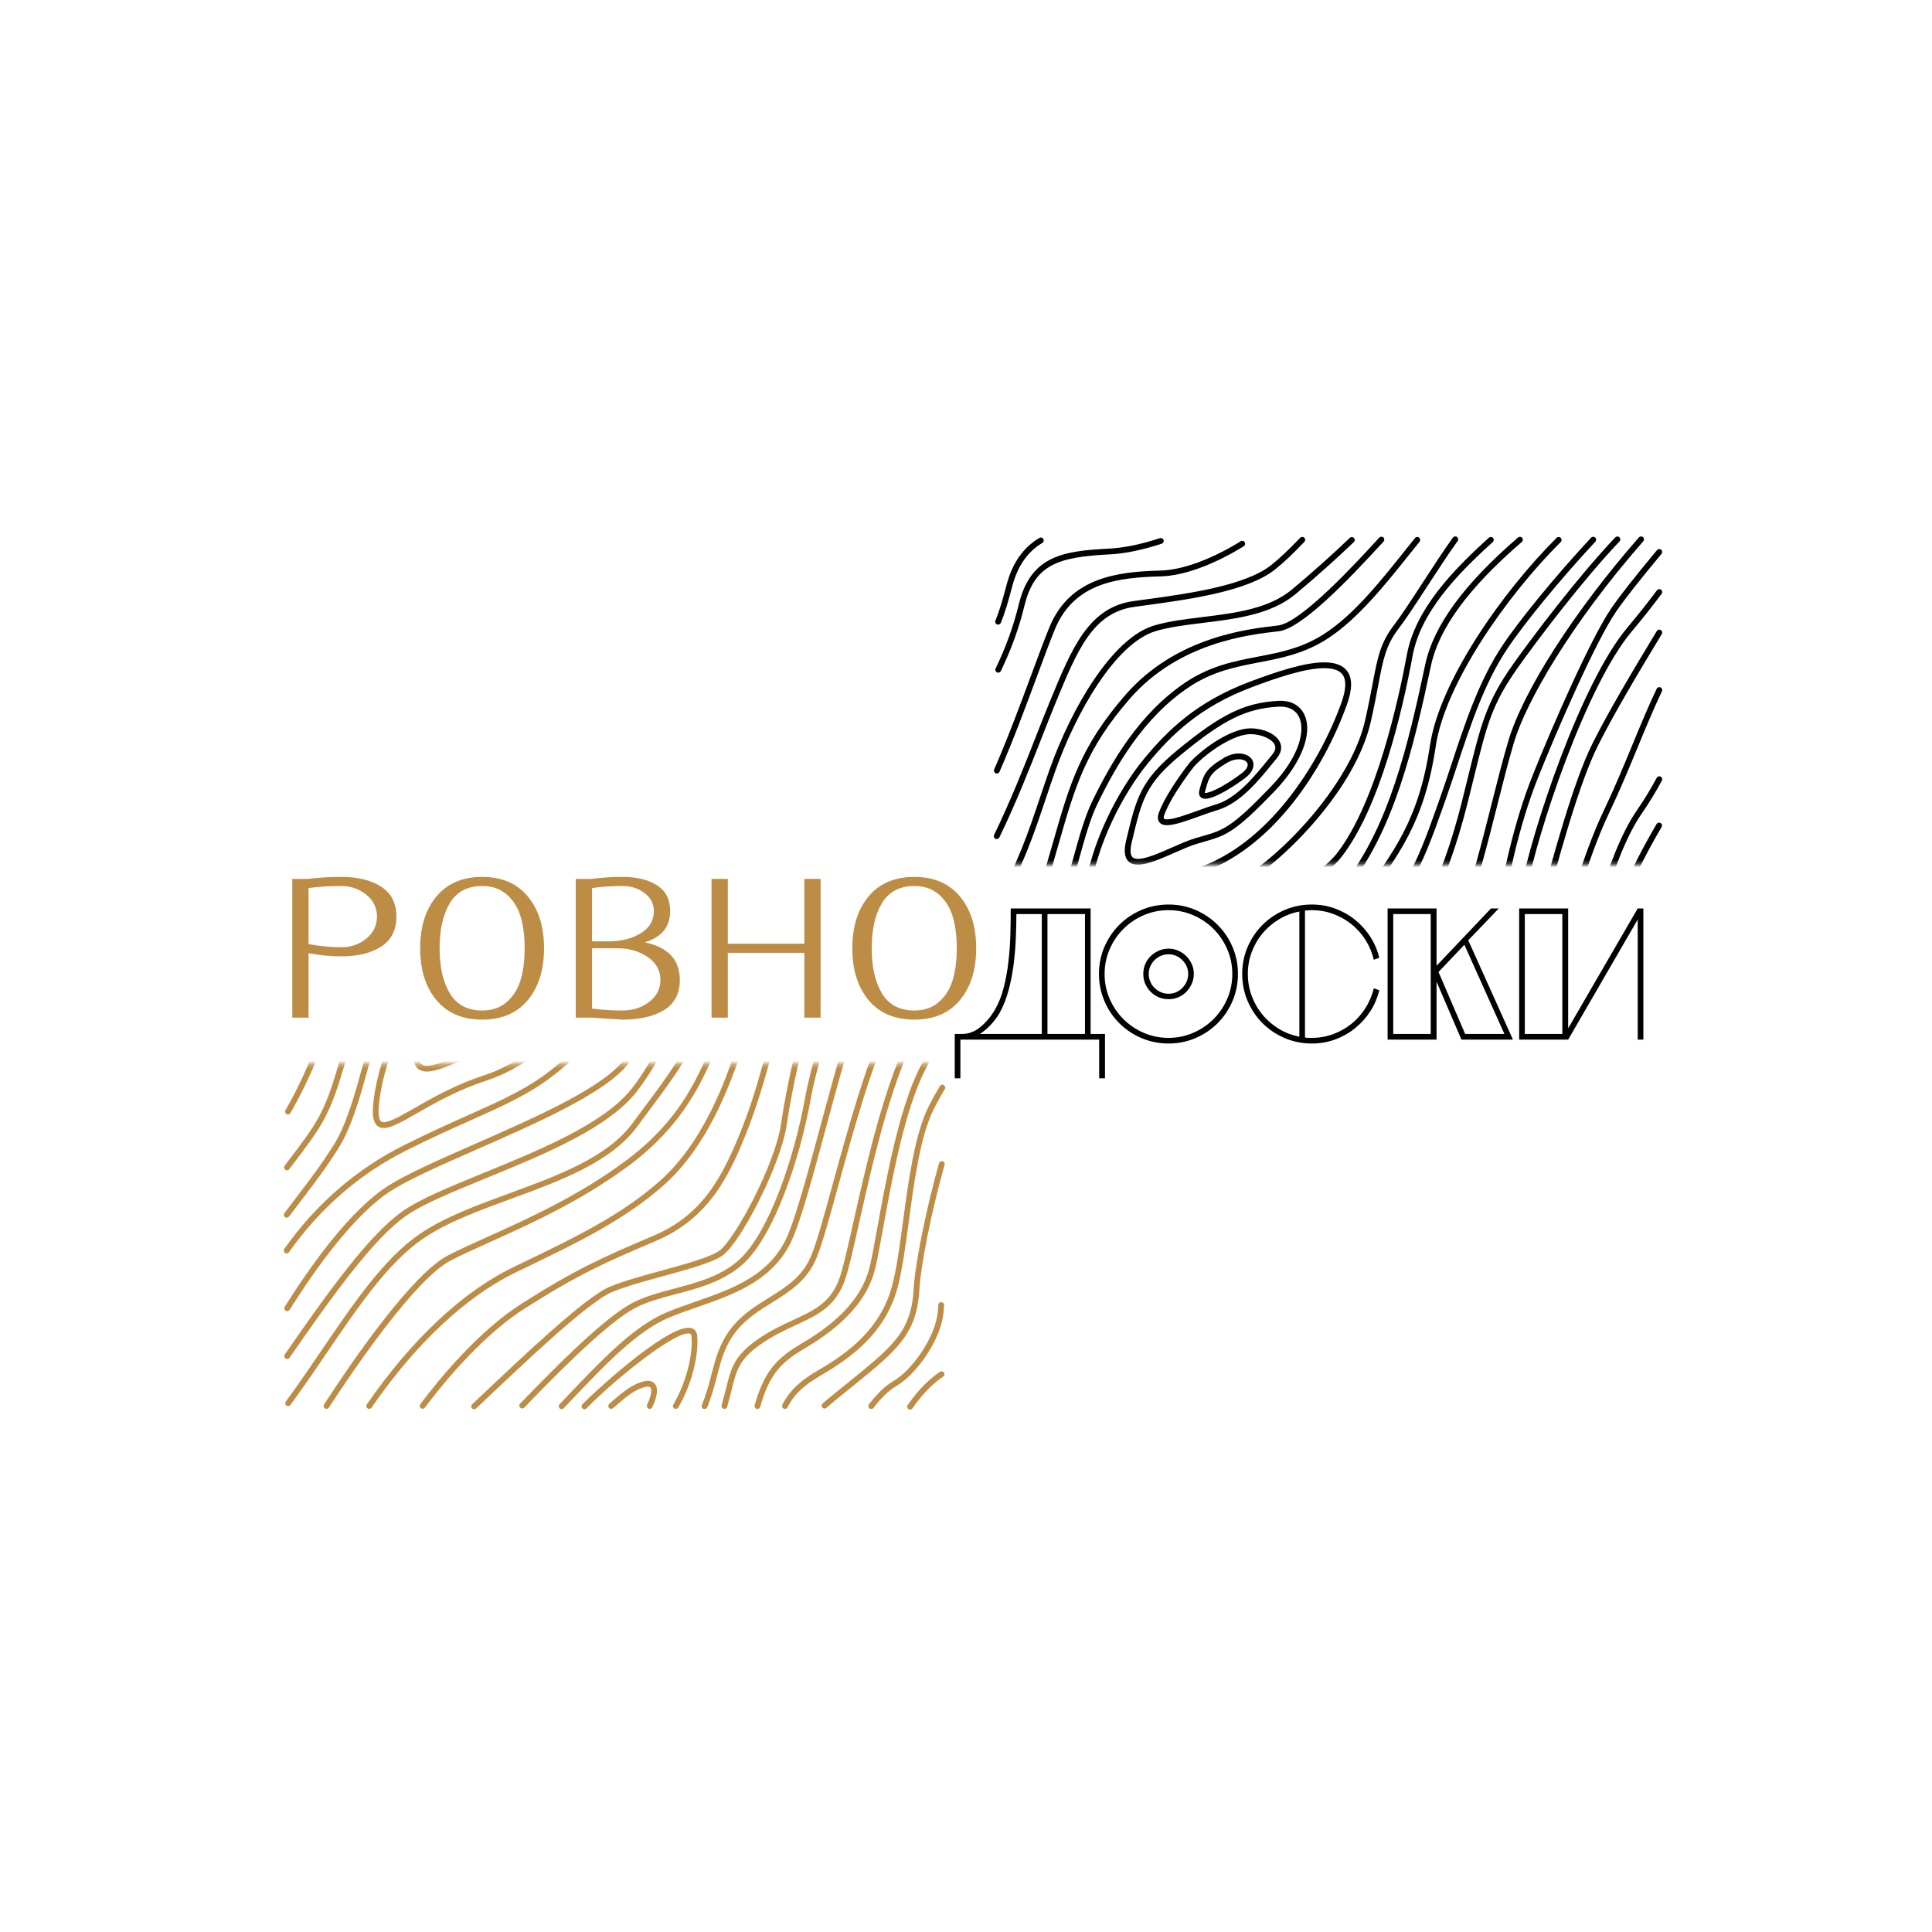 <?xml version="1.0" encoding="UTF-8"?> <svg xmlns="http://www.w3.org/2000/svg" width="500" height="500" viewBox="0 0 500 500" fill="none"><mask id="mask0_634_2" style="mask-type:luminance" maskUnits="userSpaceOnUse" x="192" y="74" width="302" height="150"><path d="M493.667 74.667H192.106V223.726H493.667V74.667Z" fill="white"></path></mask><g mask="url(#mask0_634_2)"><path d="M311.946 206.723C311.192 206.723 310.791 206.409 310.589 206.141C310.273 205.725 310.212 205.152 310.408 204.443L310.55 203.93C311.476 200.574 311.898 199.042 316.672 196.18C317.959 195.405 319.325 194.995 320.616 194.995C322.407 194.995 323.846 195.821 324.277 197.097C324.494 197.739 324.732 199.443 322.257 201.334C319.419 203.499 314.329 206.723 311.946 206.723ZM311.817 205.212C311.844 205.212 311.886 205.215 311.946 205.215C313.454 205.215 317.67 202.935 321.343 200.134C322.525 199.232 323.089 198.279 322.851 197.579C322.634 196.937 321.735 196.503 320.619 196.503C319.91 196.503 318.783 196.672 317.45 197.471C313.195 200.022 312.896 201.108 312.007 204.328L311.862 204.847C311.808 205.037 311.802 205.155 311.802 205.212C311.808 205.212 311.811 205.212 311.817 205.212Z" fill="black"></path><path d="M302.028 213.559C301.054 213.559 300.363 213.272 299.977 212.709C299.546 212.078 299.558 211.21 300.008 210.058C302.161 204.563 307.706 197.6 307.939 197.305C312.052 192.947 319.027 188.49 323.656 188.49C326.593 188.49 330.139 189.727 331.243 192.085C331.677 193.017 331.889 194.491 330.429 196.234C330.046 196.69 329.627 197.205 329.174 197.763C325.906 201.801 320.96 207.902 315.14 209.63C313.698 210.058 312.034 210.658 310.423 211.237C307.121 212.431 303.994 213.559 302.028 213.559ZM323.659 189.995C319.494 189.995 312.848 194.301 309.079 198.291C309.063 198.312 303.482 205.326 301.413 210.604C301.132 211.321 301.135 211.725 301.223 211.855C301.286 211.949 301.533 212.048 302.028 212.048C303.729 212.048 306.874 210.914 309.917 209.817C311.548 209.229 313.231 208.622 314.715 208.182C320.088 206.59 324.853 200.706 328.007 196.81C328.463 196.246 328.888 195.725 329.274 195.26C330.049 194.337 330.245 193.502 329.877 192.718C329.178 191.219 326.388 189.995 323.659 189.995Z" fill="black"></path><path d="M294.501 223.782C293.295 223.782 292.39 223.405 291.805 222.667C290.985 221.626 290.867 219.937 291.449 217.501L291.501 217.29C294.088 206.473 295.159 201.998 304.736 194.112C315.993 184.842 322.076 181.866 330.77 181.383C334.126 181.19 336.566 182.574 337.682 185.198C339.726 189.999 336.68 197.652 329.922 204.694C319.47 215.583 317.308 216.204 311.536 217.86C310.963 218.026 310.351 218.2 309.694 218.397C308.014 218.9 306.018 219.781 303.904 220.716C300.484 222.223 296.947 223.782 294.501 223.782ZM331.352 182.876C331.189 182.876 331.023 182.879 330.854 182.888C322.54 183.349 316.66 186.244 305.695 195.273C296.51 202.836 295.545 206.868 292.969 217.64L292.918 217.851C292.342 220.254 292.64 221.291 292.99 221.735C293.277 222.1 293.771 222.278 294.501 222.278C296.63 222.278 300.02 220.782 303.298 219.337C305.454 218.384 307.492 217.486 309.262 216.955C309.929 216.756 310.544 216.578 311.123 216.412C316.612 214.838 318.665 214.247 328.84 203.65C336.545 195.626 337.672 189.016 336.3 185.792C335.483 183.883 333.776 182.876 331.352 182.876Z" fill="black"></path><path d="M283.229 238.567C282.418 238.567 281.766 238.293 281.287 237.756C280.385 236.743 280.156 234.834 280.533 231.562C282.074 218.357 289.462 204.358 296.105 196.343C302.121 189.081 309.591 181.645 323.394 176.452C330.013 173.961 337.485 171.416 342.724 171.416C345.603 171.416 347.615 172.206 348.709 173.762C350.027 175.632 349.982 178.448 348.571 182.375C342.422 199.491 329.051 219.994 309.947 226.209C302.613 228.595 296.449 232.117 291.95 234.689C288.021 236.942 285.177 238.567 283.229 238.567ZM342.724 172.924C337.727 172.924 330.417 175.421 323.924 177.863C310.454 182.933 303.153 190.203 297.266 197.305C290.768 205.149 283.536 218.836 282.035 231.737C281.721 234.427 281.848 236.113 282.414 236.749C282.541 236.894 282.746 237.057 283.229 237.057C284.776 237.057 287.613 235.434 291.208 233.381C295.765 230.775 302.007 227.208 309.489 224.774C328.092 218.719 341.406 197.875 347.156 181.865C348.369 178.482 348.48 176.048 347.479 174.628C346.683 173.497 345.085 172.924 342.724 172.924Z" fill="black"></path><path d="M257.798 271.402C257.647 271.402 257.494 271.356 257.361 271.263C257.02 271.022 256.942 270.551 257.18 270.21C265.527 258.422 276.073 249.288 288.527 243.061C295.143 239.753 300.656 237.286 305.523 235.109C314.82 230.95 321.542 227.947 328.188 222.446C338.553 213.864 350.332 199.41 353.281 186.464C354.132 182.734 354.704 179.721 355.208 177.065C356.514 170.165 357.232 166.365 360.766 161.769C362.59 159.396 365.289 155.253 368.145 150.865C370.838 146.734 373.615 142.46 376.01 139.131C376.254 138.794 376.721 138.718 377.065 138.959C377.4 139.204 377.478 139.674 377.237 140.012C374.864 143.311 372.089 147.569 369.409 151.685C366.538 156.097 363.821 160.268 361.96 162.686C358.643 166.995 357.949 170.671 356.689 177.342C356.182 180.014 355.612 183.038 354.753 186.796C351.514 200.996 338.933 215.498 329.147 223.601C322.341 229.234 315.544 232.274 306.135 236.481C301.286 238.649 295.786 241.107 289.2 244.403C276.968 250.519 266.61 259.493 258.41 271.076C258.266 271.29 258.033 271.402 257.798 271.402Z" fill="black"></path><path d="M257.831 262.035C257.672 262.035 257.515 261.984 257.376 261.881C257.044 261.631 256.978 261.158 257.231 260.826C258.392 259.285 259.436 257.919 260.389 256.667C264.366 251.453 266.767 248.302 270.066 243.094C273.431 237.781 275.581 229.991 277.662 222.461C279.239 216.75 280.729 211.355 282.659 207.392C287.592 197.266 294.812 184.61 306.928 176.531C313.282 172.297 319.506 171.1 325.526 169.945C331.493 168.799 337.133 167.716 342.944 163.892C350.48 158.935 357.156 150.566 363.619 142.473C364.487 141.384 365.344 140.31 366.194 139.258C366.453 138.932 366.927 138.884 367.255 139.146C367.578 139.406 367.629 139.882 367.367 140.208C366.52 141.257 365.663 142.331 364.795 143.416C358.568 151.218 351.505 160.066 343.77 165.153C337.709 169.14 331.659 170.304 325.806 171.428C319.935 172.556 313.861 173.723 307.761 177.788C295.946 185.665 288.862 198.101 284.01 208.056C282.14 211.892 280.669 217.223 279.109 222.865C277.002 230.504 274.818 238.399 271.335 243.905C268 249.168 265.584 252.337 261.583 257.587C260.63 258.836 259.589 260.202 258.428 261.737C258.284 261.933 258.061 262.035 257.831 262.035Z" fill="black"></path><path d="M257.94 286.513C257.801 286.513 257.662 286.474 257.539 286.398C257.186 286.175 257.08 285.708 257.304 285.358C264.255 274.303 274.619 259.819 284.519 253.601C289.543 250.446 298.032 246.719 307.022 242.769C322.591 235.929 340.239 228.179 345.929 220.924C356.182 207.833 362.053 180.56 364.098 169.441C366.269 157.662 376.049 147.524 385.328 139.162C385.635 138.878 386.115 138.905 386.392 139.216C386.673 139.526 386.646 140.003 386.335 140.28C377.243 148.474 367.672 158.377 365.582 169.713C363.012 183.66 357.201 208.976 347.114 221.852C341.192 229.406 323.36 237.241 307.628 244.15C298.69 248.076 290.249 251.782 285.318 254.879C275.66 260.947 265.446 275.241 258.576 286.16C258.434 286.389 258.19 286.513 257.94 286.513Z" fill="black"></path><path d="M257.94 299.018C257.792 299.018 257.641 298.973 257.512 298.882C257.168 298.647 257.084 298.18 257.322 297.833C268.639 281.488 279.523 266.317 288.28 260.253C292.885 257.062 300.523 253.941 309.368 250.322C324.268 244.228 341.159 237.322 348.309 228.016C359.376 213.613 364.336 193.306 368.845 172.013C370.968 161.962 378.826 151.199 392.861 139.11C393.175 138.841 393.654 138.875 393.926 139.188C394.197 139.502 394.161 139.978 393.847 140.253C380.072 152.119 372.376 162.61 370.319 172.327C365.778 193.798 360.766 214.283 349.509 228.935C342.108 238.564 325.019 245.554 309.944 251.721C301.546 255.159 293.612 258.401 289.142 261.492C280.593 267.415 269.8 282.468 258.564 298.695C258.413 298.907 258.178 299.018 257.94 299.018Z" fill="black"></path><path d="M257.889 249.626C257.729 249.626 257.569 249.575 257.433 249.472C257.101 249.219 257.038 248.749 257.291 248.414L258.076 247.383C265.615 237.482 267.638 234.823 271.242 222.438C271.691 220.897 272.116 219.41 272.529 217.971C276.799 203.05 279.622 193.192 291.271 179.824C304.329 164.846 322.83 162.768 330.727 161.878C336.759 161.2 351.426 145.172 356.948 139.135C357.235 138.83 357.711 138.812 358.016 139.086C358.323 139.367 358.341 139.843 358.064 140.154C348.483 150.621 336.744 162.72 330.899 163.377C323.173 164.245 305.08 166.278 292.411 180.813C280.982 193.931 278.199 203.659 273.983 218.385C273.57 219.826 273.144 221.316 272.695 222.857C269.013 235.51 266.757 238.471 259.279 248.293L258.492 249.325C258.341 249.521 258.118 249.626 257.889 249.626Z" fill="black"></path><path d="M258.193 311.361C258.036 311.361 257.88 311.313 257.747 311.214C257.412 310.969 257.34 310.496 257.584 310.158C260.826 305.749 263.956 301.148 266.984 296.694C275.403 284.311 283.352 272.614 292.707 266.251C299.115 261.893 307.393 258.857 316.156 255.639C328.725 251.031 341.725 246.264 348.296 237.359C349.282 236.026 350.241 234.741 351.17 233.496C360.847 220.525 367.24 211.955 370.093 192.839C372.515 176.621 388.407 153.573 402.852 139.192C403.147 138.899 403.627 138.899 403.919 139.195C404.215 139.49 404.215 139.967 403.919 140.262C389.649 154.469 373.956 177.167 371.583 193.062C368.673 212.555 362.192 221.243 352.376 234.397C351.448 235.64 350.492 236.921 349.509 238.254C342.666 247.521 329.452 252.37 316.675 257.053C308.002 260.238 299.805 263.241 293.554 267.496C284.438 273.697 276.564 285.276 268.229 297.535C265.195 301.998 262.056 306.618 258.799 311.048C258.652 311.256 258.425 311.361 258.193 311.361Z" fill="black"></path><path d="M329.777 312.14C329.59 312.14 329.403 312.073 329.259 311.935C328.957 311.645 328.945 311.169 329.232 310.867L330.736 309.284C340.401 299.103 348.749 290.313 357.479 286.715C359.789 285.768 362.274 284.897 364.68 284.062C374.511 280.639 384.676 277.095 389.103 266.279C391.428 260.591 394.363 249.723 397.469 238.212C402.001 221.427 407.14 202.399 412.188 192.306C416.271 184.14 422.866 173.063 428.78 163.311C428.994 162.955 429.458 162.846 429.817 163.058C430.173 163.275 430.284 163.739 430.07 164.092C424.172 173.823 417.595 184.86 413.539 192.981C408.56 202.939 403.44 221.889 398.928 238.607C395.807 250.16 392.861 261.077 390.5 266.848C385.813 278.299 375.325 281.954 365.178 285.488C362.684 286.356 360.325 287.177 358.061 288.111C349.626 291.585 341.381 300.267 331.834 310.321L330.329 311.905C330.175 312.061 329.976 312.14 329.777 312.14Z" fill="black"></path><path d="M319.458 311.967C319.271 311.967 319.081 311.898 318.936 311.759C318.635 311.47 318.626 310.993 318.915 310.692C333.496 295.508 342.913 287.094 348.562 284.212C351.701 282.607 355.347 281.636 359.204 280.614C365.295 278.998 371.589 277.324 376.338 272.957C384.194 265.726 390.729 246.001 393.479 230.733C396.266 215.266 409.199 176.642 421.129 162.457C423.804 159.278 426.388 156.018 428.822 152.765C429.072 152.43 429.549 152.366 429.877 152.611C430.209 152.861 430.282 153.331 430.031 153.666C427.583 156.944 424.977 160.228 422.287 163.428C410.517 177.423 397.725 215.667 394.966 230.995C392.176 246.504 385.479 266.597 377.361 274.061C372.343 278.681 365.862 280.406 359.593 282.067C355.814 283.072 352.247 284.019 349.246 285.551C343.833 288.316 334.268 296.88 320.004 311.732C319.856 311.892 319.657 311.967 319.458 311.967Z" fill="black"></path><path d="M268.232 312.067C268.09 312.067 267.949 312.028 267.819 311.944C267.472 311.717 267.373 311.253 267.599 310.9C275.759 298.379 290.831 276.658 300.074 271.89C303.135 270.316 306.805 268.664 310.692 266.912C321.065 262.237 333.975 256.42 346.315 247.316C362.364 235.474 367.062 222.293 371.604 209.543L372.343 207.471C373.474 204.326 374.529 201.135 375.645 197.758C379.137 187.182 382.75 176.245 388.696 167.267C393.193 160.473 402.683 148.914 411.769 139.156C412.049 138.851 412.529 138.833 412.833 139.116C413.141 139.4 413.156 139.876 412.872 140.184C403.838 149.888 394.411 161.369 389.951 168.102C384.119 176.908 380.539 187.749 377.074 198.231C376.007 201.47 374.897 204.817 373.76 207.981L373.021 210.049C368.618 222.407 363.631 236.415 347.208 248.532C334.738 257.735 321.747 263.585 311.307 268.29C307.438 270.033 303.783 271.679 300.758 273.238C291.497 278.012 275.367 301.742 268.865 311.723C268.721 311.947 268.479 312.067 268.232 312.067Z" fill="black"></path><path d="M306.877 312.182C306.678 312.182 306.479 312.104 306.328 311.947C306.042 311.642 306.057 311.166 306.358 310.879L307.067 310.207C320.028 297.924 336.159 282.635 342.446 280.078C346.183 278.555 351.267 277.162 356.188 275.814C362.307 274.134 368.64 272.397 371.037 270.687C375.057 267.816 385.554 248.287 387.159 237.703C388.636 227.935 391.492 213.569 396.679 200.581C401.661 188.126 411.576 165.407 416.974 157.467C419.064 154.394 423.056 149.309 428.843 142.355C429.115 142.039 429.588 141.997 429.908 142.259C430.224 142.524 430.27 143.001 430.004 143.323C424.25 150.238 420.285 155.283 418.225 158.317C412.891 166.158 403.039 188.744 398.081 201.142C392.942 213.994 390.114 228.24 388.648 237.926C387.071 248.351 376.619 268.552 371.915 271.915C369.297 273.784 363.124 275.479 356.586 277.267C351.71 278.603 346.668 279.987 343.016 281.477C336.991 283.929 320.975 299.109 308.105 311.307L307.396 311.98C307.248 312.113 307.064 312.182 306.877 312.182Z" fill="black"></path><path d="M279.411 312.07C279.263 312.07 279.112 312.025 278.98 311.934C278.639 311.699 278.552 311.229 278.79 310.885C290.596 293.85 303.819 281.453 317.025 275.045L320.574 273.329C333.36 267.153 345.438 261.321 355.495 252.409C365.359 243.673 373.039 228.577 378.323 207.54C378.908 205.2 379.432 203.065 379.915 201.096C383.304 187.3 384.707 181.591 391.706 171.733C396.51 164.969 408.192 149.439 418.029 139.077C418.319 138.776 418.795 138.763 419.097 139.05C419.401 139.336 419.41 139.813 419.127 140.117C409.347 150.416 397.719 165.871 392.939 172.605C386.103 182.227 384.818 187.462 381.384 201.455C380.898 203.424 380.373 205.562 379.785 207.908C374.43 229.244 366.595 244.599 356.496 253.54C346.279 262.587 334.114 268.461 321.231 274.686L317.685 276.399C308.638 280.789 294.76 290.487 280.029 311.744C279.884 311.959 279.649 312.07 279.411 312.07Z" fill="black"></path><path d="M293.389 312.04C293.229 312.04 293.072 311.988 292.936 311.889C292.604 311.639 292.538 311.165 292.788 310.83C297.873 304.078 308.068 291.684 319.265 284.561C333.43 275.548 340.429 272.442 353.685 266.812C366.167 261.513 371.649 252.436 377.406 237.539C380.817 228.713 383.455 218.251 386.004 208.137C387.469 202.326 388.853 196.838 390.34 191.793C394.161 178.859 407.427 158.172 424.139 139.086C424.416 138.772 424.89 138.742 425.206 139.017C425.52 139.291 425.55 139.767 425.276 140.081C406.419 161.612 394.87 181.784 391.791 192.221C390.307 197.239 388.929 202.712 387.466 208.508C384.903 218.668 382.255 229.174 378.814 238.082C373.833 250.977 368.546 262.144 354.274 268.202C341.095 273.796 334.138 276.884 320.077 285.834C311.925 291.018 302.665 300.218 293.995 311.738C293.841 311.937 293.618 312.04 293.389 312.04Z" fill="black"></path><path d="M367.168 312.124C367.072 312.124 366.975 312.106 366.879 312.067C366.496 311.907 366.312 311.467 366.469 311.081C367.645 308.243 368.326 305.614 368.987 303.072C370.06 298.931 371.076 295.02 374.035 291.139C376.848 287.448 380.488 285.18 384.007 282.994C388.561 280.159 392.864 277.481 395.105 271.966C396.619 268.241 398.558 261.176 400.801 252.998C404.652 238.966 409.447 221.5 415.026 209.847C417.788 204.075 420.173 198.307 422.48 192.725C424.597 187.595 426.6 182.752 428.747 178.256C428.931 177.879 429.386 177.725 429.751 177.9C430.128 178.081 430.288 178.527 430.107 178.904C427.978 183.364 425.984 188.189 423.874 193.298C421.558 198.895 419.166 204.685 416.389 210.496C410.87 222.027 406.097 239.418 402.258 253.396C399.999 261.619 398.048 268.721 396.504 272.53C394.079 278.497 389.366 281.435 384.806 284.272C381.402 286.392 377.883 288.585 375.241 292.053C372.464 295.692 371.532 299.287 370.449 303.452C369.777 306.042 369.08 308.723 367.871 311.66C367.744 311.95 367.461 312.124 367.168 312.124Z" fill="black"></path><path d="M372.373 312.088C372.304 312.088 372.231 312.079 372.162 312.057C371.764 311.94 371.535 311.521 371.649 311.12C372.108 309.539 372.457 308.134 372.771 306.853C374.089 301.509 374.879 298.279 380.832 294.057C384.221 291.654 387.529 290.125 390.445 288.78C396.045 286.196 400.472 284.154 402.662 277.381C403.602 274.471 404.8 269.148 406.184 262.982C409.893 246.441 415.502 221.439 423.611 209.741C425.447 207.087 427.181 204.25 428.756 201.303C428.952 200.933 429.407 200.797 429.778 200.993C430.143 201.189 430.281 201.644 430.088 202.012C428.484 205.01 426.723 207.899 424.85 210.601C416.91 222.057 411.343 246.884 407.655 263.31C406.208 269.77 405.065 274.869 404.1 277.845C401.706 285.246 396.781 287.516 391.079 290.149C388.223 291.47 384.981 292.966 381.706 295.288C376.215 299.187 375.512 302.037 374.237 307.214C373.92 308.511 373.564 309.937 373.1 311.545C373 311.874 372.702 312.088 372.373 312.088Z" fill="black"></path><path d="M381.015 312.1C380.949 312.1 380.877 312.091 380.807 312.07C380.406 311.955 380.177 311.536 380.292 311.135C382.698 302.773 385.454 299.145 392.58 294.971C402.505 289.148 408.283 282.788 410.237 275.524C410.84 273.274 411.536 269.432 412.417 264.574C414.654 252.219 418.035 233.553 423.56 222.684C425.197 219.461 426.889 216.379 428.725 213.258C428.936 212.896 429.398 212.781 429.76 212.992C430.118 213.203 430.236 213.665 430.028 214.024C428.207 217.115 426.53 220.172 424.905 223.369C419.479 234.038 416.123 252.578 413.904 264.842C413.017 269.737 412.317 273.606 411.696 275.916C409.63 283.584 403.629 290.243 393.346 296.274C386.624 300.212 384.019 303.638 381.742 311.554C381.646 311.886 381.341 312.1 381.015 312.1Z" fill="black"></path><path d="M258.157 235.024C258.03 235.024 257.901 234.991 257.783 234.925C257.421 234.719 257.294 234.258 257.503 233.896C263.353 223.667 266.157 215.323 269.125 206.487C269.903 204.168 270.699 201.801 271.567 199.337C277.321 183.041 287.909 165.147 298.596 161.908C302.263 160.795 306.539 160.273 311.066 159.715C319.546 158.675 328.315 157.595 334.346 152.574C339.361 148.392 344.961 143.392 349.328 139.197C349.623 138.911 350.1 138.92 350.395 139.218C350.685 139.52 350.673 139.996 350.371 140.286C345.983 144.502 340.353 149.529 335.314 153.732C328.942 159.04 319.95 160.144 311.253 161.211C306.793 161.76 302.58 162.279 299.039 163.349C288.856 166.434 278.621 183.898 272.994 199.838C272.125 202.293 271.335 204.654 270.557 206.967C267.566 215.875 264.737 224.288 258.811 234.644C258.673 234.888 258.419 235.024 258.157 235.024Z" fill="black"></path><path d="M257.955 217.148C257.843 217.148 257.732 217.124 257.626 217.073C257.252 216.892 257.095 216.442 257.276 216.065C261.694 206.928 265.147 198.123 268.193 190.351C269.387 187.306 270.509 184.447 271.585 181.832L271.872 181.139C277.384 167.749 281.736 157.174 293.343 155.56L296.102 155.183C307.1 153.691 322.166 151.649 328.993 146.239C331.077 144.59 333.526 142.28 336.478 139.18C336.771 138.878 337.244 138.866 337.546 139.153C337.847 139.439 337.859 139.915 337.573 140.22C334.572 143.371 332.072 145.727 329.931 147.421C322.778 153.088 307.48 155.162 296.307 156.679L293.551 157.056C282.803 158.552 278.802 168.268 273.265 181.715L272.979 182.408C271.908 185.014 270.789 187.864 269.598 190.903C266.54 198.699 263.075 207.534 258.633 216.723C258.504 216.991 258.235 217.148 257.955 217.148Z" fill="black"></path><path d="M257.985 200.186C257.886 200.186 257.783 200.164 257.684 200.122C257.301 199.956 257.126 199.51 257.292 199.13C260.934 190.753 264.191 181.968 267.062 174.215C268.799 169.52 270.301 165.467 271.586 162.34C276.914 149.361 289.254 147.955 300.403 147.657C306.015 147.506 313.557 144.744 321.093 140.082C321.442 139.855 321.913 139.973 322.13 140.326C322.35 140.679 322.242 141.143 321.886 141.363C314.13 146.164 306.316 149.008 300.445 149.165C289.281 149.463 277.964 150.772 272.985 162.913C271.712 166.016 270.213 170.06 268.479 174.74C265.744 182.125 262.34 191.317 258.679 199.73C258.552 200.017 258.275 200.186 257.985 200.186Z" fill="black"></path><path d="M258.344 174.082C258.232 174.082 258.121 174.058 258.015 174.006C257.638 173.822 257.485 173.373 257.666 172.999C260.283 167.598 262.298 162.031 263.655 156.449C266.703 143.917 274.915 142.581 287.092 141.975C290.91 141.782 295.312 140.871 300.186 139.273C300.578 139.137 301.006 139.357 301.135 139.752C301.265 140.147 301.051 140.572 300.656 140.702C295.656 142.345 291.118 143.277 287.167 143.476C273.739 144.146 267.708 146.145 265.117 156.802C263.736 162.487 261.682 168.156 259.02 173.653C258.89 173.925 258.625 174.082 258.344 174.082Z" fill="black"></path><path d="M258.305 161.649C258.206 161.649 258.106 161.631 258.01 161.589C257.627 161.426 257.446 160.983 257.611 160.6C258.715 157.997 259.538 155.012 260.497 151.381C261.996 145.718 264.77 141.737 268.977 139.216C269.333 139.005 269.797 139.12 270.012 139.475C270.226 139.831 270.111 140.296 269.752 140.51C265.901 142.82 263.35 146.502 261.957 151.767C260.98 155.458 260.142 158.495 259.002 161.191C258.878 161.477 258.598 161.649 258.305 161.649Z" fill="black"></path></g><path d="M261.58 235.1H282.25V267.59H285.97V279.06H284.46V269.05H248.55V279.06H247.09V267.59H248.95C250.663 267.59 252.247 266.996 253.7 265.81C255.16 264.616 256.393 263.166 257.4 261.46C258.407 259.746 259.187 257.816 259.74 255.67C260.293 253.523 260.703 251.286 260.97 248.96C261.243 246.626 261.413 244.276 261.48 241.91C261.547 239.55 261.58 237.28 261.58 235.1ZM269.62 236.56H263.04C263.04 238.64 262.987 240.82 262.88 243.1C262.78 245.38 262.58 247.65 262.28 249.91C261.98 252.176 261.543 254.356 260.97 256.45C260.403 258.543 259.633 260.463 258.66 262.21C258.02 263.283 257.273 264.28 256.42 265.2C255.567 266.126 254.62 266.923 253.58 267.59H269.62V236.56ZM280.79 236.56H271.08V267.59H280.79V236.56Z" fill="black"></path><path d="M284.41 252.05C284.41 249.57 284.88 247.24 285.82 245.06C286.76 242.88 288.043 240.977 289.67 239.35C291.296 237.723 293.206 236.44 295.4 235.5C297.6 234.56 299.94 234.09 302.42 234.09C304.9 234.09 307.23 234.56 309.41 235.5C311.59 236.44 313.493 237.723 315.12 239.35C316.746 240.977 318.03 242.88 318.97 245.06C319.91 247.24 320.38 249.57 320.38 252.05C320.38 254.53 319.91 256.87 318.97 259.07C318.03 261.263 316.746 263.173 315.12 264.8C313.493 266.427 311.59 267.71 309.41 268.65C307.23 269.59 304.9 270.06 302.42 270.06C299.94 270.06 297.6 269.59 295.4 268.65C293.206 267.71 291.296 266.427 289.67 264.8C288.043 263.173 286.76 261.263 285.82 259.07C284.88 256.87 284.41 254.53 284.41 252.05ZM297.29 252.05C297.29 252.757 297.423 253.42 297.69 254.04C297.956 254.66 298.326 255.203 298.8 255.67C299.266 256.143 299.81 256.513 300.43 256.78C301.05 257.047 301.713 257.18 302.42 257.18C303.126 257.18 303.78 257.047 304.38 256.78C304.986 256.513 305.523 256.143 305.99 255.67C306.463 255.203 306.833 254.66 307.1 254.04C307.366 253.42 307.5 252.757 307.5 252.05C307.5 251.343 307.366 250.69 307.1 250.09C306.833 249.483 306.463 248.947 305.99 248.48C305.523 248.007 304.986 247.637 304.38 247.37C303.78 247.103 303.126 246.97 302.42 246.97C301.713 246.97 301.05 247.103 300.43 247.37C299.81 247.637 299.266 248.007 298.8 248.48C298.326 248.947 297.956 249.483 297.69 250.09C297.423 250.69 297.29 251.343 297.29 252.05ZM285.87 252.05C285.87 254.33 286.306 256.477 287.18 258.49C288.053 260.503 289.236 262.253 290.73 263.74C292.216 265.233 293.966 266.417 295.98 267.29C297.993 268.163 300.14 268.6 302.42 268.6C304.666 268.6 306.796 268.163 308.81 267.29C310.823 266.417 312.573 265.233 314.06 263.74C315.553 262.253 316.736 260.503 317.61 258.49C318.483 256.477 318.92 254.33 318.92 252.05C318.92 249.803 318.483 247.673 317.61 245.66C316.736 243.647 315.553 241.897 314.06 240.41C312.573 238.917 310.823 237.733 308.81 236.86C306.796 235.987 304.666 235.55 302.42 235.55C300.14 235.55 297.993 235.987 295.98 236.86C293.966 237.733 292.216 238.917 290.73 240.41C289.236 241.897 288.053 243.647 287.18 245.66C286.306 247.673 285.87 249.803 285.87 252.05ZM295.88 252.05C295.88 251.143 296.046 250.297 296.38 249.51C296.72 248.723 297.19 248.037 297.79 247.45C298.396 246.863 299.093 246.393 299.88 246.04C300.666 245.687 301.513 245.51 302.42 245.51C303.326 245.51 304.173 245.687 304.96 246.04C305.746 246.393 306.433 246.863 307.02 247.45C307.606 248.037 308.076 248.723 308.43 249.51C308.783 250.297 308.96 251.143 308.96 252.05C308.96 252.957 308.783 253.803 308.43 254.59C308.076 255.377 307.606 256.073 307.02 256.68C306.433 257.28 305.746 257.75 304.96 258.09C304.173 258.423 303.326 258.59 302.42 258.59C301.513 258.59 300.666 258.423 299.88 258.09C299.093 257.75 298.396 257.28 297.79 256.68C297.19 256.073 296.72 255.377 296.38 254.59C296.046 253.803 295.88 252.957 295.88 252.05Z" fill="black"></path><path d="M337.73 235.65V268.5C338.03 268.567 338.323 268.6 338.61 268.6C338.897 268.6 339.19 268.6 339.49 268.6C341.437 268.6 343.29 268.273 345.05 267.62C346.81 266.967 348.393 266.07 349.8 264.93C351.213 263.79 352.413 262.43 353.4 260.85C354.387 259.277 355.1 257.583 355.54 255.77L356.95 256.28C356.477 258.253 355.697 260.08 354.61 261.76C353.517 263.433 352.2 264.89 350.66 266.13C349.113 267.37 347.393 268.337 345.5 269.03C343.607 269.717 341.603 270.06 339.49 270.06C337.01 270.06 334.67 269.59 332.47 268.65C330.277 267.71 328.367 266.427 326.74 264.8C325.113 263.173 323.83 261.263 322.89 259.07C321.95 256.87 321.48 254.53 321.48 252.05C321.48 249.57 321.95 247.24 322.89 245.06C323.83 242.88 325.113 240.977 326.74 239.35C328.367 237.723 330.277 236.44 332.47 235.5C334.67 234.56 337.01 234.09 339.49 234.09C341.603 234.09 343.607 234.433 345.5 235.12C347.393 235.813 349.113 236.78 350.66 238.02C352.2 239.26 353.517 240.717 354.61 242.39C355.697 244.07 356.477 245.897 356.95 247.87L355.54 248.38C355.1 246.533 354.387 244.83 353.4 243.27C352.413 241.71 351.213 240.36 349.8 239.22C348.393 238.08 346.81 237.183 345.05 236.53C343.29 235.877 341.437 235.55 339.49 235.55C339.19 235.55 338.897 235.56 338.61 235.58C338.323 235.593 338.03 235.617 337.73 235.65ZM336.27 268.3V235.9C334.363 236.273 332.597 236.953 330.97 237.94C329.343 238.927 327.933 240.133 326.74 241.56C325.547 242.987 324.617 244.597 323.95 246.39C323.277 248.183 322.94 250.07 322.94 252.05C322.94 254.063 323.277 255.967 323.95 257.76C324.617 259.553 325.547 261.17 326.74 262.61C327.933 264.057 329.343 265.273 330.97 266.26C332.597 267.247 334.363 267.927 336.27 268.3Z" fill="black"></path><path d="M359.11 235.1H371.78V249.94L385.87 235.1H387.88L379.98 243.35L391.55 269.05H378.22L371.78 254.06V269.05H359.11V235.1ZM370.27 236.56H360.57V267.59H370.27V236.56ZM389.34 267.59L378.98 244.5L372.29 251.55L379.18 267.59H389.34Z" fill="black"></path><path d="M393.16 235.1H405.84V266.13L423.84 235.1H425.3V269.05H423.84V237.97L405.84 269.05H393.16V235.1ZM404.33 236.56H394.62V267.59H404.33V236.56Z" fill="black"></path><path d="M102.588 237.2C102.588 240.687 101.278 243.277 98.658 244.97C96.045 246.664 92.598 247.51 88.318 247.51C85.618 247.51 82.798 247.237 79.858 246.69V263.37H75.648V227.46H79.758C82.458 227.114 85.311 226.94 88.318 226.94C92.598 226.94 96.045 227.787 98.658 229.48C101.278 231.174 102.588 233.747 102.588 237.2ZM97.558 237.2C97.558 234.947 96.641 233.067 94.808 231.56C92.981 230.054 90.818 229.3 88.318 229.3C85.378 229.3 82.558 229.474 79.858 229.82V244.33C82.798 244.877 85.618 245.15 88.318 245.15C90.818 245.15 92.981 244.4 94.808 242.9C96.641 241.394 97.558 239.494 97.558 237.2Z" fill="#BD8D46"></path><path d="M136.598 232C139.398 235.367 140.798 239.837 140.798 245.41C140.798 250.984 139.398 255.457 136.598 258.83C133.791 262.197 129.858 263.88 124.798 263.88C119.704 263.88 115.754 262.197 112.948 258.83C110.141 255.457 108.738 250.984 108.738 245.41C108.738 239.837 110.141 235.367 112.948 232C115.754 228.627 119.704 226.94 124.798 226.94C129.858 226.94 133.791 228.627 136.598 232ZM134.728 253.62C135.428 251.294 135.778 248.557 135.778 245.41C135.778 242.264 135.428 239.527 134.728 237.2C134.021 234.874 132.831 232.977 131.158 231.51C129.484 230.037 127.364 229.3 124.798 229.3C120.998 229.3 118.211 230.77 116.438 233.71C114.658 236.657 113.768 240.557 113.768 245.41C113.768 250.264 114.658 254.164 116.438 257.11C118.211 260.05 120.998 261.52 124.798 261.52C127.364 261.52 129.484 260.784 131.158 259.31C132.831 257.844 134.021 255.947 134.728 253.62Z" fill="#BD8D46"></path><path d="M175.938 253.62C175.938 257.14 174.588 259.73 171.888 261.39C169.188 263.05 165.598 263.88 161.118 263.88L153.118 263.37H149.008V227.46H153.118C155.644 227.114 158.311 226.94 161.118 226.94C164.811 226.94 167.788 227.667 170.048 229.12C172.301 230.574 173.428 232.79 173.428 235.77C173.428 239.87 171.238 242.57 166.858 243.87C172.911 245.137 175.938 248.387 175.938 253.62ZM169.218 235.77C169.218 233.884 168.414 232.334 166.808 231.12C165.201 229.907 163.304 229.3 161.118 229.3C158.344 229.3 155.711 229.474 153.218 229.82V243.61H157.628C160.774 243.61 163.494 242.92 165.788 241.54C168.074 240.154 169.218 238.23 169.218 235.77ZM170.918 253.62C170.918 251.154 169.814 249.17 167.608 247.67C165.401 246.164 162.811 245.41 159.838 245.41H153.218V261.01C155.711 261.35 158.344 261.52 161.118 261.52C163.784 261.52 166.084 260.777 168.018 259.29C169.951 257.804 170.918 255.914 170.918 253.62Z" fill="#BD8D46"></path><path d="M212.368 227.46V263.37H208.158V246.59H188.358V263.37H184.148V227.46H188.358V244.23H208.158V227.46H212.368Z" fill="#BD8D46"></path><path d="M248.428 232C251.235 235.367 252.638 239.837 252.638 245.41C252.638 250.984 251.235 255.457 248.428 258.83C245.628 262.197 241.695 263.88 236.628 263.88C231.535 263.88 227.585 262.197 224.778 258.83C221.978 255.457 220.578 250.984 220.578 245.41C220.578 239.837 221.978 235.367 224.778 232C227.585 228.627 231.535 226.94 236.628 226.94C241.695 226.94 245.628 228.627 248.428 232ZM246.558 253.62C247.258 251.294 247.608 248.557 247.608 245.41C247.608 242.264 247.258 239.527 246.558 237.2C245.858 234.874 244.668 232.977 242.988 231.51C241.315 230.037 239.195 229.3 236.628 229.3C232.835 229.3 230.048 230.77 228.268 233.71C226.488 236.657 225.598 240.557 225.598 245.41C225.598 250.264 226.488 254.164 228.268 257.11C230.048 260.05 232.835 261.52 236.628 261.52C239.195 261.52 241.315 260.784 242.988 259.31C244.668 257.844 245.858 255.947 246.558 253.62Z" fill="#BD8D46"></path><mask id="mask1_634_2" style="mask-type:luminance" maskUnits="userSpaceOnUse" x="7" y="275" width="299" height="152"><path d="M305.921 275.271H7.729V426.558H305.921V275.271Z" fill="white"></path></mask><g mask="url(#mask1_634_2)"><path d="M110.471 277.307C109.278 277.307 108.383 276.934 107.805 276.203C106.994 275.175 106.878 273.505 107.453 271.095L107.504 270.887C110.062 260.19 111.121 255.765 120.591 247.968C131.723 238.801 137.737 235.858 146.334 235.381C149.653 235.19 152.066 236.559 153.169 239.153C155.191 243.9 152.179 251.468 145.496 258.431C135.161 269.199 133.023 269.813 127.316 271.45C126.749 271.614 126.144 271.787 125.494 271.981C123.833 272.479 121.859 273.35 119.768 274.274C116.387 275.765 112.889 277.307 110.471 277.307ZM146.91 236.857C146.749 236.857 146.585 236.86 146.418 236.869C138.197 237.325 132.382 240.188 121.54 249.116C112.457 256.594 111.503 260.581 108.956 271.232L108.905 271.441C108.336 273.818 108.631 274.844 108.977 275.282C109.26 275.643 109.749 275.819 110.471 275.819C112.576 275.819 115.928 274.34 119.169 272.911C121.301 271.969 123.317 271.08 125.067 270.556C125.726 270.359 126.335 270.183 126.907 270.019C132.334 268.462 134.365 267.878 144.426 257.399C152.045 249.464 153.16 242.928 151.803 239.74C150.995 237.853 149.307 236.857 146.91 236.857Z" fill="#BD8D46"></path><path d="M99.325 291.927C98.522 291.927 97.878 291.655 97.404 291.125C96.513 290.123 96.286 288.235 96.659 285C98.183 271.942 105.488 258.1 112.057 250.174C118.006 242.993 125.393 235.64 139.041 230.505C145.586 228.042 152.975 225.525 158.155 225.525C161.003 225.525 162.992 226.307 164.074 227.845C165.377 229.694 165.332 232.479 163.937 236.362C157.857 253.287 144.635 273.561 125.744 279.707C118.492 282.066 112.397 285.548 107.948 288.092C104.063 290.319 101.251 291.927 99.325 291.927ZM158.155 227.016C153.214 227.016 145.986 229.485 139.566 231.901C126.245 236.913 119.026 244.103 113.205 251.125C106.779 258.881 99.629 272.416 98.144 285.173C97.834 287.833 97.959 289.499 98.519 290.129C98.645 290.272 98.847 290.433 99.325 290.433C100.854 290.433 103.66 288.829 107.215 286.798C111.72 284.221 117.893 280.694 125.291 278.287C143.687 272.3 156.852 251.689 162.538 235.858C163.737 232.512 163.847 230.106 162.857 228.701C162.07 227.583 160.49 227.016 158.155 227.016Z" fill="#BD8D46"></path><path d="M74.178 324.394C74.029 324.394 73.877 324.35 73.746 324.257C73.409 324.019 73.331 323.553 73.567 323.216C81.82 311.56 92.248 302.528 104.564 296.37C111.106 293.099 116.557 290.66 121.37 288.507C130.563 284.395 137.21 281.425 143.782 275.986C154.031 267.499 165.678 253.207 168.594 240.406C169.435 236.717 170.002 233.738 170.5 231.111C171.791 224.288 172.501 220.531 175.995 215.987C177.8 213.64 180.468 209.543 183.292 205.204C185.955 201.119 188.701 196.893 191.069 193.601C191.311 193.267 191.773 193.193 192.113 193.431C192.444 193.673 192.521 194.138 192.283 194.472C189.936 197.734 187.193 201.945 184.542 206.015C181.703 210.378 179.016 214.502 177.176 216.893C173.896 221.154 173.21 224.789 171.964 231.385C171.463 234.027 170.899 237.018 170.05 240.734C166.847 254.775 154.406 269.115 144.73 277.128C138 282.698 131.279 285.704 121.975 289.864C117.18 292.008 111.741 294.438 105.229 297.697C93.134 303.744 82.891 312.619 74.783 324.072C74.64 324.284 74.41 324.394 74.178 324.394Z" fill="#BD8D46"></path><path d="M74.211 315.132C74.053 315.132 73.897 315.082 73.76 314.98C73.432 314.733 73.367 314.265 73.617 313.936C74.765 312.413 75.797 311.062 76.739 309.824C80.672 304.669 83.046 301.553 86.308 296.403C89.636 291.149 91.762 283.446 93.82 276.001C95.379 270.353 96.852 265.018 98.761 261.1C103.639 251.087 110.778 238.572 122.759 230.583C129.042 226.396 135.197 225.213 141.149 224.07C147.05 222.937 152.626 221.867 158.372 218.086C165.824 213.183 172.426 204.909 178.816 196.905C179.675 195.829 180.522 194.767 181.363 193.726C181.619 193.404 182.087 193.357 182.413 193.616C182.732 193.873 182.782 194.344 182.523 194.666C181.685 195.703 180.838 196.765 179.979 197.839C173.822 205.553 166.838 214.302 159.189 219.332C153.196 223.274 147.214 224.425 141.426 225.538C135.62 226.653 129.615 227.807 123.582 231.826C111.899 239.615 104.895 251.913 100.097 261.756C98.248 265.549 96.793 270.821 95.251 276.4C93.167 283.953 91.008 291.76 87.564 297.205C84.266 302.408 81.877 305.542 77.92 310.734C76.978 311.968 75.949 313.319 74.801 314.837C74.658 315.031 74.437 315.132 74.211 315.132Z" fill="#BD8D46"></path><path d="M74.318 339.336C74.181 339.336 74.044 339.298 73.922 339.223C73.573 339.002 73.468 338.54 73.689 338.194C80.562 327.263 90.811 312.941 100.601 306.792C105.569 303.673 113.963 299.987 122.852 296.081C138.247 289.318 155.698 281.654 161.325 274.48C171.463 261.535 177.269 234.567 179.291 223.572C181.438 211.925 191.108 201.9 200.283 193.631C200.587 193.351 201.062 193.378 201.336 193.685C201.613 193.992 201.586 194.463 201.279 194.737C192.289 202.839 182.824 212.632 180.758 223.841C178.217 237.632 172.471 262.665 162.496 275.398C156.64 282.868 139.008 290.615 123.451 297.446C114.613 301.329 106.266 304.994 101.391 308.056C91.84 314.056 81.74 328.19 74.947 338.988C74.807 339.214 74.566 339.336 74.318 339.336Z" fill="#BD8D46"></path><path d="M74.318 351.703C74.172 351.703 74.023 351.658 73.894 351.568C73.555 351.336 73.471 350.874 73.707 350.531C84.898 334.369 95.659 319.367 104.319 313.37C108.872 310.215 116.425 307.129 125.171 303.551C139.905 297.524 156.607 290.695 163.677 281.493C174.621 267.252 179.526 247.171 183.984 226.116C186.083 216.177 193.854 205.535 207.732 193.58C208.042 193.315 208.516 193.348 208.784 193.658C209.053 193.968 209.017 194.439 208.707 194.711C195.085 206.444 187.476 216.818 185.442 226.426C180.951 247.657 175.995 267.914 164.864 282.403C157.546 291.924 140.648 298.836 125.741 304.934C117.436 308.334 109.591 311.539 105.172 314.596C96.718 320.452 86.046 335.338 74.935 351.383C74.786 351.592 74.553 351.703 74.318 351.703Z" fill="#BD8D46"></path><path d="M74.267 302.862C74.109 302.862 73.951 302.811 73.817 302.71C73.489 302.459 73.426 301.994 73.677 301.663L74.452 300.643C81.907 290.854 83.908 288.224 87.471 275.977C87.916 274.453 88.336 272.983 88.745 271.561C92.967 256.806 95.758 247.058 107.277 233.839C120.189 219.028 138.483 216.974 146.293 216.094C152.256 215.423 166.76 199.574 172.22 193.604C172.504 193.303 172.975 193.285 173.276 193.557C173.58 193.834 173.598 194.305 173.324 194.612C163.85 204.963 152.242 216.926 146.463 217.576C138.823 218.435 120.931 220.445 108.404 234.818C97.103 247.789 94.351 257.409 90.182 271.969C89.773 273.395 89.353 274.868 88.909 276.391C85.268 288.904 83.037 291.832 75.642 301.544L74.864 302.564C74.715 302.758 74.494 302.862 74.267 302.862Z" fill="#BD8D46"></path><path d="M74.569 363.907C74.413 363.907 74.258 363.86 74.127 363.761C73.796 363.52 73.725 363.052 73.966 362.718C77.172 358.358 80.267 353.808 83.261 349.403C91.586 337.16 99.447 325.593 108.697 319.301C115.033 314.992 123.219 311.989 131.884 308.808C144.313 304.251 157.168 299.537 163.665 290.731C164.64 289.413 165.589 288.143 166.507 286.911C176.076 274.086 182.398 265.612 185.219 246.709C187.613 230.672 203.328 207.882 217.611 193.661C217.903 193.372 218.378 193.372 218.667 193.664C218.959 193.956 218.959 194.427 218.667 194.719C204.556 208.767 189.038 231.212 186.692 246.93C183.814 266.205 177.406 274.796 167.7 287.803C166.781 289.032 165.836 290.299 164.864 291.617C158.098 300.78 145.031 305.575 132.397 310.206C123.821 313.355 115.716 316.325 109.535 320.533C100.52 326.663 92.734 338.114 84.492 350.235C81.493 354.649 78.388 359.217 75.168 363.597C75.022 363.803 74.798 363.907 74.569 363.907Z" fill="#BD8D46"></path><path d="M151.248 364.713C151.06 364.713 150.87 364.641 150.723 364.498C150.431 364.209 150.428 363.738 150.718 363.442C155.518 358.576 174.06 341.922 179.09 343.765C179.547 343.929 180.328 344.397 180.441 345.697C180.898 350.957 178.885 358.591 175.533 364.262C175.327 364.614 174.865 364.737 174.513 364.525C174.158 364.319 174.042 363.86 174.251 363.505C177.453 358.078 179.389 350.808 178.953 345.825C178.906 345.28 178.688 345.202 178.584 345.163C175.423 344.054 160.114 356.041 151.776 364.486C151.633 364.638 151.439 364.713 151.248 364.713Z" fill="#BD8D46"></path><path d="M168.135 364.62C168.028 364.62 167.92 364.596 167.816 364.548C167.443 364.372 167.285 363.928 167.464 363.555C168.699 360.958 168.711 359.53 168.308 359.065C167.977 358.674 167.136 358.874 166.793 358.975C164.411 359.691 162.815 360.761 158.67 364.426C158.36 364.697 157.892 364.668 157.618 364.363C157.346 364.053 157.373 363.582 157.683 363.308C161.67 359.78 163.582 358.382 166.364 357.547C168.168 357.013 169.065 357.657 169.441 358.092C170.395 359.208 170.178 361.316 168.809 364.196C168.681 364.462 168.415 364.62 168.135 364.62Z" fill="#BD8D46"></path><path d="M145.353 364.677C145.169 364.677 144.984 364.612 144.841 364.475C144.542 364.188 144.53 363.717 144.814 363.419L146.302 361.854C155.859 351.787 164.113 343.094 172.745 339.537C175.03 338.601 177.487 337.739 179.866 336.913C189.587 333.528 199.639 330.025 204.017 319.328C206.316 313.705 209.217 302.958 212.289 291.576C216.77 274.978 221.852 256.163 226.843 246.182C230.881 238.107 237.402 227.154 243.25 217.511C243.462 217.159 243.921 217.052 244.276 217.26C244.628 217.475 244.738 217.934 244.526 218.283C238.693 227.906 232.19 238.82 228.179 246.85C223.256 256.696 218.193 275.435 213.732 291.966C210.646 303.39 207.732 314.185 205.397 319.892C200.763 331.214 190.392 334.828 180.358 338.323C177.892 339.182 175.56 339.993 173.321 340.918C164.98 344.353 156.828 352.938 147.387 362.879L145.899 364.445C145.747 364.6 145.55 364.677 145.353 364.677Z" fill="#BD8D46"></path><path d="M135.149 364.507C134.964 364.507 134.776 364.438 134.633 364.301C134.335 364.015 134.326 363.544 134.612 363.245C149.03 348.232 158.342 339.912 163.927 337.061C167.032 335.475 170.637 334.515 174.451 333.504C180.474 331.906 186.697 330.251 191.394 325.933C199.162 318.782 205.624 299.277 208.343 284.18C211.098 268.886 223.888 230.693 235.684 216.666C238.329 213.523 240.885 210.3 243.291 207.082C243.539 206.751 244.01 206.689 244.335 206.93C244.663 207.178 244.734 207.643 244.487 207.974C242.066 211.215 239.489 214.463 236.829 217.626C225.191 231.466 212.542 269.282 209.813 284.439C207.055 299.775 200.432 319.644 192.405 327.024C187.443 331.592 181.035 333.298 174.835 334.941C171.099 335.934 167.571 336.87 164.604 338.385C159.252 341.12 149.793 349.588 135.689 364.274C135.543 364.432 135.346 364.507 135.149 364.507Z" fill="#BD8D46"></path><path d="M84.495 364.606C84.355 364.606 84.215 364.567 84.087 364.484C83.744 364.26 83.645 363.801 83.869 363.452C91.938 351.071 106.842 329.592 115.981 324.878C119.008 323.321 122.637 321.687 126.481 319.955C136.738 315.333 149.504 309.58 161.706 300.578C177.576 288.868 182.222 275.834 186.712 263.227L187.443 261.178C188.561 258.068 189.605 254.913 190.708 251.573C194.161 241.116 197.733 230.3 203.614 221.423C208.06 214.705 217.444 203.275 226.428 193.626C226.706 193.324 227.18 193.307 227.481 193.587C227.785 193.867 227.8 194.338 227.52 194.642C218.586 204.238 209.265 215.59 204.854 222.249C199.087 230.956 195.548 241.676 192.122 252.041C191.066 255.244 189.969 258.554 188.844 261.682L188.114 263.728C183.76 275.947 178.828 289.798 162.589 301.78C150.258 310.881 137.412 316.666 127.089 321.317C123.263 323.041 119.649 324.669 116.658 326.211C107.501 330.931 91.55 354.396 85.121 364.266C84.978 364.487 84.74 364.606 84.495 364.606Z" fill="#BD8D46"></path><path d="M122.709 364.719C122.512 364.719 122.315 364.641 122.166 364.486C121.883 364.185 121.897 363.714 122.196 363.43L122.896 362.765C135.713 350.62 151.663 335.502 157.88 332.973C161.575 331.467 166.602 330.09 171.469 328.757C177.519 327.096 183.781 325.378 186.152 323.687C190.127 320.849 200.507 301.538 202.093 291.071C203.554 281.413 206.378 267.207 211.507 254.364C216.433 242.048 226.238 219.583 231.575 211.731C233.642 208.693 237.59 203.665 243.312 196.789C243.581 196.476 244.049 196.434 244.365 196.693C244.678 196.956 244.723 197.427 244.46 197.746C238.771 204.584 234.85 209.572 232.813 212.572C227.538 220.325 217.796 242.66 212.894 254.918C207.813 267.627 205.015 281.714 203.566 291.292C202.007 301.6 191.671 321.576 187.02 324.901C184.431 326.75 178.327 328.426 171.862 330.194C167.041 331.515 162.055 332.884 158.444 334.357C152.486 336.781 136.649 351.792 123.922 363.854L123.221 364.519C123.075 364.65 122.893 364.719 122.709 364.719Z" fill="#BD8D46"></path><path d="M95.549 364.609C95.403 364.609 95.254 364.564 95.123 364.475C94.786 364.242 94.7 363.777 94.935 363.437C106.609 346.592 119.685 334.333 132.743 327.997L136.253 326.3C148.896 320.193 160.839 314.426 170.783 305.615C180.537 296.976 188.132 282.048 193.356 261.247C193.935 258.933 194.454 256.821 194.931 254.874C198.283 241.232 199.669 235.587 206.59 225.839C211.34 219.151 222.892 203.794 232.619 193.548C232.906 193.25 233.377 193.238 233.675 193.521C233.976 193.805 233.985 194.276 233.705 194.577C224.034 204.76 212.536 220.042 207.81 226.701C201.05 236.216 199.779 241.393 196.383 255.229C195.903 257.176 195.384 259.29 194.803 261.61C189.507 282.707 181.76 297.891 171.773 306.733C161.671 315.679 149.641 321.487 136.903 327.642L133.396 329.336C124.45 333.677 110.727 343.267 96.161 364.287C96.018 364.498 95.785 364.609 95.549 364.609Z" fill="#BD8D46"></path><path d="M109.37 364.579C109.212 364.579 109.057 364.528 108.923 364.429C108.595 364.182 108.529 363.714 108.777 363.383C113.804 356.706 123.886 344.451 134.958 337.407C148.964 328.494 155.885 325.423 168.994 319.856C181.336 314.617 186.757 305.641 192.45 290.91C195.822 282.182 198.431 271.838 200.951 261.837C202.4 256.09 203.769 250.663 205.239 245.675C209.017 232.885 222.135 212.429 238.66 193.557C238.935 193.247 239.403 193.217 239.716 193.488C240.026 193.759 240.056 194.231 239.785 194.541C221.139 215.832 209.718 235.778 206.673 246.098C205.206 251.06 203.843 256.472 202.397 262.203C199.863 272.249 197.245 282.638 193.842 291.447C188.916 304.198 183.689 315.24 169.575 321.23C156.544 326.762 149.665 329.815 135.76 338.666C127.7 343.792 118.543 352.889 109.97 364.28C109.818 364.477 109.597 364.579 109.37 364.579Z" fill="#BD8D46"></path><path d="M182.326 364.662C182.231 364.662 182.135 364.645 182.04 364.606C181.661 364.448 181.479 364.012 181.634 363.631C182.797 360.825 183.471 358.225 184.124 355.711C185.186 351.617 186.191 347.749 189.116 343.911C191.898 340.261 195.497 338.019 198.977 335.857C203.48 333.054 207.735 330.406 209.951 324.952C211.448 321.27 213.365 314.283 215.584 306.196C219.392 292.321 224.133 275.05 229.649 263.528C232.381 257.82 234.739 252.116 237.021 246.596C239.114 241.524 241.094 236.735 243.217 232.289C243.399 231.916 243.849 231.764 244.21 231.937C244.583 232.116 244.741 232.558 244.562 232.93C242.457 237.341 240.486 242.112 238.398 247.163C236.108 252.697 233.743 258.423 230.997 264.169C225.54 275.572 220.82 292.768 217.024 306.59C214.79 314.721 212.861 321.744 211.334 325.51C208.937 331.411 204.276 334.316 199.768 337.122C196.401 339.218 192.921 341.386 190.309 344.815C187.563 348.414 186.641 351.968 185.571 356.086C184.906 358.648 184.217 361.299 183.021 364.203C182.896 364.49 182.616 364.662 182.326 364.662Z" fill="#BD8D46"></path><path d="M187.473 364.626C187.404 364.626 187.333 364.617 187.264 364.596C186.871 364.48 186.644 364.065 186.757 363.669C187.21 362.106 187.556 360.717 187.866 359.449C189.17 354.165 189.951 350.972 195.837 346.797C199.189 344.42 202.46 342.909 205.344 341.579C210.881 339.023 215.258 337.004 217.423 330.307C218.354 327.43 219.537 322.166 220.906 316.068C224.574 299.713 230.12 274.99 238.139 263.423C239.955 260.799 241.669 257.993 243.226 255.079C243.42 254.712 243.87 254.578 244.237 254.772C244.597 254.966 244.735 255.416 244.544 255.78C242.957 258.744 241.216 261.601 239.364 264.273C231.513 275.601 226.008 300.151 222.361 316.393C220.93 322.781 219.8 327.823 218.846 330.766C216.478 338.084 211.609 340.329 205.97 342.933C203.146 344.239 199.94 345.718 196.702 348.014C191.272 351.869 190.577 354.687 189.316 359.807C189.003 361.089 188.651 362.5 188.192 364.089C188.093 364.414 187.798 364.626 187.473 364.626Z" fill="#BD8D46"></path><path d="M196.019 364.638C195.954 364.638 195.882 364.629 195.813 364.608C195.417 364.495 195.19 364.081 195.304 363.684C197.683 355.415 200.409 351.828 207.455 347.701C217.268 341.943 222.982 335.654 224.914 328.471C225.51 326.246 226.199 322.447 227.07 317.643C229.283 305.426 232.625 286.968 238.088 276.221C239.707 273.034 241.38 269.986 243.196 266.9C243.405 266.542 243.861 266.429 244.219 266.637C244.574 266.846 244.69 267.302 244.484 267.657C242.683 270.714 241.025 273.737 239.418 276.898C234.054 287.448 230.735 305.781 228.54 317.909C227.663 322.748 226.972 326.574 226.357 328.858C224.315 336.441 218.381 343.025 208.212 348.989C201.566 352.883 198.989 356.271 196.738 364.098C196.642 364.426 196.341 364.638 196.019 364.638Z" fill="#BD8D46"></path><path d="M203.134 364.627C203.021 364.627 202.904 364.6 202.797 364.546C202.43 364.361 202.284 363.911 202.472 363.544C204.586 359.39 207.741 356.954 211.826 354.575C219.547 350.072 227.842 343.968 230.851 332.845C232.032 328.48 232.858 322.346 233.735 315.852C235.145 305.391 236.743 293.541 240.274 286.474C241.121 284.777 242.123 282.961 243.247 281.085C243.459 280.73 243.912 280.611 244.273 280.829C244.624 281.041 244.738 281.5 244.529 281.852C243.423 283.697 242.439 285.478 241.61 287.142C238.19 293.982 236.606 305.707 235.211 316.051C234.328 322.594 233.496 328.775 232.291 333.236C229.142 344.877 220.56 351.205 212.581 355.863C207.896 358.594 205.517 360.861 203.805 364.221C203.668 364.481 203.405 364.627 203.134 364.627Z" fill="#BD8D46"></path><path d="M213.392 364.531C213.189 364.531 212.983 364.447 212.834 364.28C212.56 363.973 212.587 363.502 212.897 363.228C214.152 362.107 215.816 360.762 217.93 359.059L219.857 357.503C231.161 348.345 235.84 344.555 236.448 333.623C236.809 327.111 239.698 312.804 243.023 301.046C243.133 300.652 243.53 300.408 243.945 300.533C244.341 300.643 244.571 301.058 244.457 301.454C241.159 313.12 238.297 327.287 237.939 333.704C237.292 345.298 232.121 349.484 220.793 358.66L218.867 360.216C216.776 361.907 215.121 363.243 213.89 364.34C213.747 364.471 213.568 364.531 213.392 364.531Z" fill="#BD8D46"></path><path d="M225.48 364.647C225.322 364.647 225.167 364.597 225.033 364.498C224.705 364.251 224.636 363.783 224.884 363.452C226.935 360.729 229.175 358.588 231.197 357.431C235.914 354.73 242.092 346.142 242.692 339.531C242.74 339.024 242.787 338.407 242.844 337.7C242.874 337.291 243.154 336.942 243.646 337.017C244.058 337.05 244.362 337.408 244.329 337.819C244.272 338.532 244.225 339.155 244.177 339.668C243.527 346.824 237.062 355.788 231.936 358.728C230.087 359.787 228.009 361.785 226.077 364.352C225.93 364.546 225.707 364.647 225.48 364.647Z" fill="#BD8D46"></path><path d="M235.518 364.805C235.369 364.805 235.22 364.761 235.088 364.671C234.751 364.436 234.668 363.971 234.903 363.631C238.345 358.71 241.177 356.447 243.265 355.025C243.602 354.795 244.067 354.882 244.302 355.222C244.532 355.562 244.446 356.027 244.106 356.259C242.129 357.607 239.433 359.76 236.129 364.486C235.983 364.695 235.753 364.805 235.518 364.805Z" fill="#BD8D46"></path><path d="M74.533 288.423C74.408 288.423 74.279 288.39 74.163 288.325C73.805 288.122 73.68 287.666 73.886 287.308C79.671 277.193 82.444 268.942 85.378 260.205C86.147 257.912 86.935 255.571 87.793 253.135C93.483 237.021 103.952 219.326 114.52 216.123C118.146 215.023 122.375 214.507 126.851 213.956C135.236 212.927 143.907 211.859 149.871 206.894C154.83 202.758 160.367 197.814 164.685 193.667C164.977 193.383 165.448 193.392 165.741 193.687C166.027 193.986 166.015 194.457 165.717 194.743C161.378 198.912 155.811 203.883 150.828 208.039C144.527 213.288 135.635 214.379 127.035 215.435C122.625 215.977 118.459 216.49 114.959 217.549C104.889 220.599 94.768 237.868 89.204 253.63C88.345 256.057 87.564 258.392 86.794 260.679C83.836 269.488 81.039 277.807 75.18 288.047C75.043 288.289 74.792 288.423 74.533 288.423Z" fill="#BD8D46"></path></g></svg> 